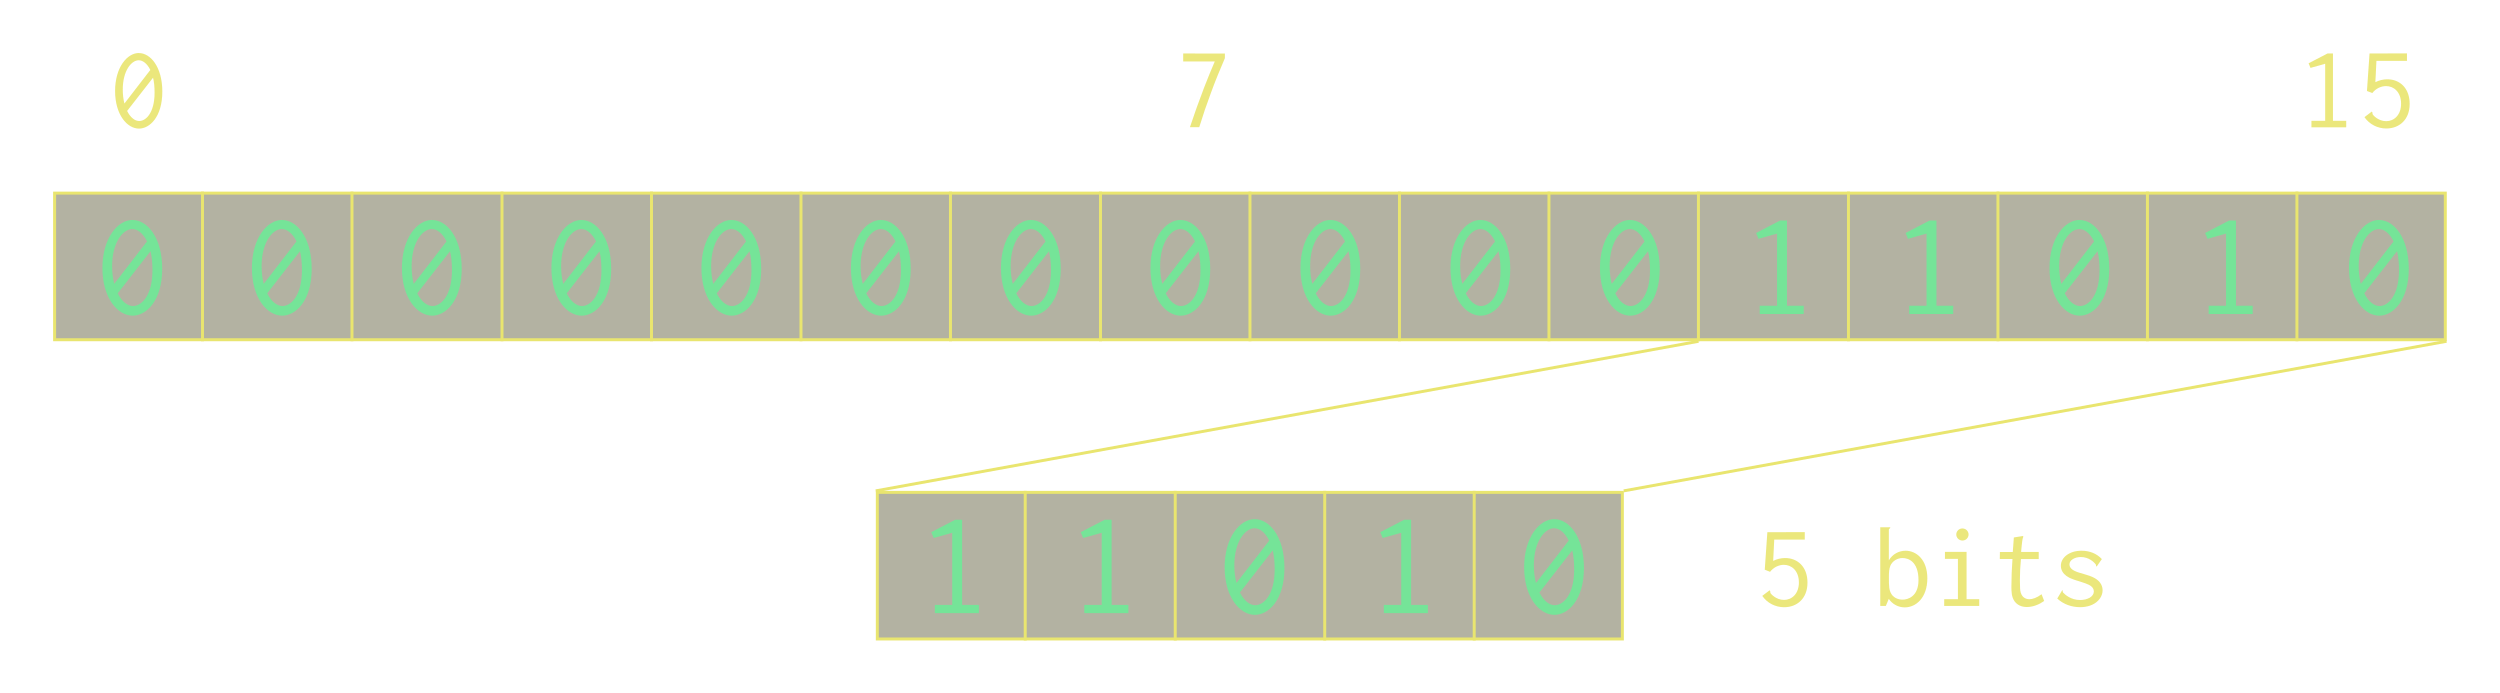 <svg width="47.161mm" height="13.081mm" version="1.1" viewBox="0 0 47.161 13.081" xmlns="http://www.w3.org/2000/svg">
 <g transform="translate(-154.73 -57.011)">
  <path d="m171.25 66.271 15.522-2.822" fill="none" stroke="#e9e56f" stroke-width=".056"/>
  <rect x="155.76" y="60.654" width="45.099" height="2.766" fill="#3b390d" fill-opacity=".384" stroke="#e9e56f" stroke-width=".056"/>
  <g fill="none" stroke="#e9e56f" stroke-width=".056">
   <path d="m158.55 60.626v2.822"/>
   <path d="m161.37 60.626v2.822"/>
   <path d="m164.2 60.626v2.822"/>
   <path d="m167.02 60.626v2.822"/>
   <path d="m169.84 60.626v2.822"/>
   <path d="m172.66 60.626v2.822"/>
   <path d="m175.49 60.626v2.822"/>
   <path d="m178.31 60.626v2.822"/>
   <path d="m181.13 60.626v2.822"/>
   <path d="m183.95 60.626v2.822"/>
   <path d="m186.77 60.626v2.822"/>
   <path d="m189.6 60.626v2.822"/>
   <path d="m192.42 60.626v2.822"/>
   <path d="m195.24 60.626v2.822"/>
   <path d="m198.06 60.626v2.822"/>
  </g>
  <g fill="#6fe997" opacity=".91" stroke-width=".282px" aria-label="0 0 0 0 0 0 0 0 0 0 0 1 1 0 1 0">
   <path d="m157.23 61.16c-0.28 0-0.568 0.345-0.568 0.907 0 0.571 0.291 0.899 0.571 0.899 0.254 0 0.557-0.277 0.557-0.884 0-0.599-0.288-0.921-0.559-0.921zm0.274 0.404-0.619 0.802c-0.025-0.099-0.04-0.209-0.04-0.333 0-0.452 0.206-0.701 0.381-0.701 0.096 0 0.201 0.076 0.277 0.232zm0.065 0.186c0.025 0.099 0.037 0.218 0.037 0.356 0 0.492-0.212 0.678-0.367 0.678-0.105 0-0.212-0.085-0.288-0.24z"/>
   <path d="m160.05 61.16c-0.28 0-0.568 0.345-0.568 0.907 0 0.571 0.291 0.899 0.571 0.899 0.254 0 0.557-0.277 0.557-0.884 0-0.599-0.288-0.921-0.559-0.921zm0.274 0.404-0.619 0.802c-0.025-0.099-0.04-0.209-0.04-0.333 0-0.452 0.206-0.701 0.381-0.701 0.096 0 0.201 0.076 0.277 0.232zm0.065 0.186c0.025 0.099 0.037 0.218 0.037 0.356 0 0.492-0.212 0.678-0.367 0.678-0.105 0-0.212-0.085-0.288-0.24z"/>
   <path d="m162.88 61.16c-0.28 0-0.568 0.345-0.568 0.907 0 0.571 0.291 0.899 0.571 0.899 0.254 0 0.557-0.277 0.557-0.884 0-0.599-0.288-0.921-0.559-0.921zm0.274 0.404-0.619 0.802c-0.025-0.099-0.04-0.209-0.04-0.333 0-0.452 0.206-0.701 0.381-0.701 0.096 0 0.201 0.076 0.277 0.232zm0.065 0.186c0.025 0.099 0.037 0.218 0.037 0.356 0 0.492-0.212 0.678-0.367 0.678-0.105 0-0.212-0.085-0.288-0.24z"/>
   <path d="m165.7 61.16c-0.28 0-0.568 0.345-0.568 0.907 0 0.571 0.291 0.899 0.571 0.899 0.254 0 0.557-0.277 0.557-0.884 0-0.599-0.288-0.921-0.559-0.921zm0.274 0.404-0.619 0.802c-0.025-0.099-0.04-0.209-0.04-0.333 0-0.452 0.206-0.701 0.381-0.701 0.096 0 0.201 0.076 0.277 0.232zm0.065 0.186c0.025 0.099 0.037 0.218 0.037 0.356 0 0.492-0.212 0.678-0.367 0.678-0.105 0-0.212-0.085-0.288-0.24z"/>
   <path d="m168.53 61.16c-0.28 0-0.568 0.345-0.568 0.907 0 0.571 0.291 0.899 0.571 0.899 0.254 0 0.557-0.277 0.557-0.884 0-0.599-0.288-0.921-0.559-0.921zm0.274 0.404-0.619 0.802c-0.025-0.099-0.04-0.209-0.04-0.333 0-0.452 0.206-0.701 0.381-0.701 0.096 0 0.201 0.076 0.277 0.232zm0.065 0.186c0.025 0.099 0.037 0.218 0.037 0.356 0 0.492-0.212 0.678-0.367 0.678-0.105 0-0.212-0.085-0.288-0.24z"/>
   <path d="m171.35 61.16c-0.28 0-0.568 0.345-0.568 0.907 0 0.571 0.291 0.899 0.571 0.899 0.254 0 0.557-0.277 0.557-0.884 0-0.599-0.288-0.921-0.559-0.921zm0.274 0.404-0.619 0.802c-0.025-0.099-0.04-0.209-0.04-0.333 0-0.452 0.206-0.701 0.381-0.701 0.096 0 0.201 0.076 0.277 0.232zm0.065 0.186c0.025 0.099 0.037 0.218 0.037 0.356 0 0.492-0.212 0.678-0.367 0.678-0.105 0-0.212-0.085-0.288-0.24z"/>
   <path d="m174.18 61.16c-0.28 0-0.568 0.345-0.568 0.907 0 0.571 0.291 0.899 0.571 0.899 0.254 0 0.557-0.277 0.557-0.884 0-0.599-0.288-0.921-0.559-0.921zm0.274 0.404-0.619 0.802c-0.025-0.099-0.04-0.209-0.04-0.333 0-0.452 0.206-0.701 0.381-0.701 0.096 0 0.201 0.076 0.277 0.232zm0.065 0.186c0.025 0.099 0.037 0.218 0.037 0.356 0 0.492-0.212 0.678-0.367 0.678-0.105 0-0.212-0.085-0.288-0.24z"/>
   <path d="m177 61.16c-0.28 0-0.568 0.345-0.568 0.907 0 0.571 0.291 0.899 0.571 0.899 0.254 0 0.557-0.277 0.557-0.884 0-0.599-0.288-0.921-0.559-0.921zm0.274 0.404-0.619 0.802c-0.025-0.099-0.04-0.209-0.04-0.333 0-0.452 0.206-0.701 0.381-0.701 0.096 0 0.201 0.076 0.277 0.232zm0.065 0.186c0.025 0.099 0.037 0.218 0.037 0.356 0 0.492-0.212 0.678-0.367 0.678-0.105 0-0.212-0.085-0.288-0.24z"/>
   <path d="m179.83 61.16c-0.28 0-0.568 0.345-0.568 0.907 0 0.571 0.291 0.899 0.571 0.899 0.254 0 0.557-0.277 0.557-0.884 0-0.599-0.288-0.921-0.559-0.921zm0.274 0.404-0.619 0.802c-0.025-0.099-0.04-0.209-0.04-0.333 0-0.452 0.206-0.701 0.381-0.701 0.096 0 0.201 0.076 0.277 0.232zm0.065 0.186c0.025 0.099 0.037 0.218 0.037 0.356 0 0.492-0.212 0.678-0.367 0.678-0.105 0-0.212-0.085-0.288-0.24z"/>
   <path d="m182.66 61.16c-0.28 0-0.568 0.345-0.568 0.907 0 0.571 0.291 0.899 0.571 0.899 0.254 0 0.557-0.277 0.557-0.884 0-0.599-0.288-0.921-0.559-0.921zm0.274 0.404-0.619 0.802c-0.025-0.099-0.04-0.209-0.04-0.333 0-0.452 0.206-0.701 0.381-0.701 0.096 0 0.201 0.076 0.277 0.232zm0.065 0.186c0.025 0.099 0.037 0.218 0.037 0.356 0 0.492-0.212 0.678-0.367 0.678-0.105 0-0.212-0.085-0.288-0.24z"/>
   <path d="m185.48 61.16c-0.28 0-0.568 0.345-0.568 0.907 0 0.571 0.291 0.899 0.571 0.899 0.254 0 0.557-0.277 0.557-0.884 0-0.599-0.288-0.921-0.559-0.921zm0.274 0.404-0.619 0.802c-0.025-0.099-0.04-0.209-0.04-0.333 0-0.452 0.206-0.701 0.381-0.701 0.096 0 0.201 0.076 0.277 0.232zm0.065 0.186c0.025 0.099 0.037 0.218 0.037 0.356 0 0.492-0.212 0.678-0.367 0.678-0.105 0-0.212-0.085-0.288-0.24z"/>
   <path d="m188.44 61.171h-0.13l-0.452 0.235 0.045 0.11 0.35-0.099v1.362h-0.328v0.155h0.831v-0.155h-0.316z"/>
   <path d="m191.26 61.171h-0.13l-0.452 0.235 0.045 0.11 0.35-0.099v1.362h-0.328v0.155h0.831v-0.155h-0.316z"/>
   <path d="m193.96 61.16c-0.28 0-0.568 0.345-0.568 0.907 0 0.571 0.291 0.899 0.571 0.899 0.254 0 0.557-0.277 0.557-0.884 0-0.599-0.288-0.921-0.559-0.921zm0.274 0.404-0.619 0.802c-0.025-0.099-0.04-0.209-0.04-0.333 0-0.452 0.206-0.701 0.381-0.701 0.096 0 0.201 0.076 0.277 0.232zm0.065 0.186c0.025 0.099 0.037 0.218 0.037 0.356 0 0.492-0.212 0.678-0.367 0.678-0.105 0-0.212-0.085-0.288-0.24z"/>
   <path d="m196.91 61.171h-0.13l-0.452 0.235 0.045 0.11 0.35-0.099v1.362h-0.328v0.155h0.831v-0.155h-0.316z"/>
   <path d="m199.61 61.16c-0.28 0-0.568 0.345-0.568 0.907 0 0.571 0.291 0.899 0.571 0.899 0.254 0 0.557-0.277 0.557-0.884 0-0.599-0.288-0.921-0.559-0.921zm0.274 0.404-0.619 0.802c-0.025-0.099-0.04-0.209-0.04-0.333 0-0.452 0.206-0.701 0.381-0.701 0.096 0 0.201 0.076 0.277 0.232zm0.065 0.186c0.025 0.099 0.037 0.218 0.037 0.356 0 0.492-0.212 0.678-0.367 0.678-0.105 0-0.212-0.085-0.288-0.24z"/>
  </g>
  <rect x="171.28" y="66.299" width="14.055" height="2.766" fill="#3b390d" fill-opacity=".384" stroke="#e9e56f" stroke-width=".056"/>
  <g fill="none" stroke="#e9e56f" stroke-width=".056">
   <path d="m174.07 66.271v2.822"/>
   <path d="m176.9 66.271v2.822"/>
   <path d="m179.72 66.271v2.822"/>
   <path d="m182.54 66.271v2.822"/>
  </g>
  <g>
   <g fill="#6fe997" opacity=".91" stroke-width=".282px" aria-label="1 1 0 1 0">
    <path d="m172.88 66.815h-0.13l-0.452 0.235 0.045 0.11 0.35-0.099v1.362h-0.328v0.155h0.831v-0.155h-0.316z"/>
    <path d="m175.7 66.815h-0.13l-0.452 0.235 0.045 0.11 0.35-0.099v1.362h-0.328v0.155h0.831v-0.155h-0.316z"/>
    <path d="m178.4 66.804c-0.28 0-0.568 0.345-0.568 0.907 0 0.571 0.291 0.899 0.571 0.899 0.254 0 0.557-0.277 0.557-0.884 0-0.599-0.288-0.921-0.559-0.921zm0.274 0.404-0.619 0.802c-0.025-0.099-0.04-0.209-0.04-0.333 0-0.452 0.206-0.701 0.381-0.701 0.096 0 0.201 0.076 0.277 0.232zm0.065 0.186c0.025 0.099 0.037 0.218 0.037 0.356 0 0.492-0.212 0.678-0.367 0.678-0.105 0-0.212-0.085-0.288-0.24z"/>
    <path d="m181.35 66.815h-0.13l-0.452 0.235 0.045 0.11 0.35-0.099v1.362h-0.328v0.155h0.831v-0.155h-0.316z"/>
    <path d="m184.05 66.804c-0.28 0-0.568 0.345-0.568 0.907 0 0.571 0.291 0.899 0.571 0.899 0.254 0 0.557-0.277 0.557-0.884 0-0.599-0.288-0.921-0.559-0.921zm0.274 0.404-0.619 0.802c-0.025-0.099-0.04-0.209-0.04-0.333 0-0.452 0.206-0.701 0.381-0.701 0.096 0 0.201 0.076 0.277 0.232zm0.065 0.186c0.025 0.099 0.037 0.218 0.037 0.356 0 0.492-0.212 0.678-0.367 0.678-0.105 0-0.212-0.085-0.288-0.24z"/>
   </g>
   <g fill="#e9e56f" opacity=".91" stroke-width=".282px" aria-label="0                 7                  15">
    <path d="m157.35 58.011c-0.221 0-0.449 0.272-0.449 0.716 0 0.451 0.23 0.71 0.451 0.71 0.201 0 0.44-0.219 0.44-0.698 0-0.473-0.228-0.727-0.442-0.727zm0.216 0.319-0.489 0.634c-0.02-0.078-0.031-0.165-0.031-0.263 0-0.357 0.163-0.553 0.301-0.553 0.076 0 0.158 0.06 0.219 0.183zm0.051 0.147c0.02 0.078 0.029 0.172 0.029 0.281 0 0.388-0.167 0.536-0.29 0.536-0.083 0-0.167-0.067-0.228-0.19z"/>
    <path d="m177.05 58.02v0.15h0.596c-0.071 0.165-0.138 0.33-0.203 0.498-0.094 0.245-0.183 0.493-0.266 0.743h0.176c0.067-0.219 0.141-0.435 0.221-0.649 0.08-0.221 0.17-0.437 0.263-0.654v-0.087z"/>
    <path d="m198.74 58.02h-0.103l-0.357 0.185 0.036 0.087 0.277-0.078v1.076h-0.259v0.123h0.656v-0.123h-0.25z"/>
    <path d="m199.43 58.02-0.049 0.707 0.1 0.04c0.067-0.085 0.165-0.132 0.261-0.132 0.145 0 0.283 0.112 0.283 0.332 0 0.214-0.132 0.33-0.281 0.33-0.15 0-0.248-0.114-0.254-0.127-9e-3 -0.018 2e-3 -0.04-0.018-0.054l-0.138 0.105c0.094 0.136 0.248 0.214 0.413 0.214 0.241 0 0.44-0.163 0.44-0.464 0-0.299-0.187-0.464-0.422-0.464-0.076 0-0.154 0.018-0.225 0.054l0.02-0.402h0.576v-0.141z"/>
   </g>
   <path d="m185.36 66.271 15.522-2.822" fill="none" stroke="#e9e56f" stroke-width=".056"/>
   <g fill="#e9e56f" opacity=".91" stroke-width=".282px" aria-label="5 bits">
    <path d="m188.07 67.051-0.049 0.707 0.1 0.04c0.067-0.085 0.165-0.132 0.261-0.132 0.145 0 0.283 0.112 0.283 0.332 0 0.214-0.132 0.33-0.281 0.33s-0.248-0.114-0.254-0.127c-9e-3 -0.018 2e-3 -0.04-0.018-0.054l-0.138 0.105c0.094 0.136 0.248 0.214 0.413 0.214 0.241 0 0.44-0.163 0.44-0.464 0-0.299-0.187-0.464-0.422-0.464-0.076 0-0.154 0.018-0.225 0.054l0.02-0.402h0.576v-0.141z"/>
    <path d="m190.2 66.958v1.484h0.105l0.056-0.134c0.067 0.1 0.179 0.161 0.301 0.161 0.21 0 0.426-0.179 0.426-0.549 0-0.355-0.21-0.52-0.411-0.52-0.129 0-0.25 0.069-0.315 0.181v-0.571c0-0.013 2e-3 -0.018 0.013-0.027 4e-3 -0.002 0.016-0.011 0.013-0.025zm0.422 0.58c0.096 0 0.299 0.056 0.299 0.417 0 0.31-0.201 0.368-0.301 0.368-0.069 0-0.223-0.027-0.25-0.223-7e-3 -0.051-7e-3 -0.112-7e-3 -0.201 0-0.091 4e-3 -0.158 0.027-0.214 0.038-0.091 0.132-0.147 0.232-0.147z"/>
    <path d="m191.42 67.422v0.132h0.245v0.761h-0.259v0.127h0.661v-0.127h-0.239v-0.893zm0.33-0.442c-0.065 0-0.116 0.051-0.116 0.114 0 0.062 0.051 0.114 0.116 0.114 0.065 0 0.116-0.051 0.116-0.114 0-0.062-0.051-0.114-0.116-0.114z"/>
    <path d="m192.72 67.15-0.02 0.274h-0.243l-2e-3 0.132h0.239c-0.013 0.174-0.02 0.348-0.02 0.52 0 0.091 0 0.194 0.06 0.279 0.049 0.067 0.127 0.107 0.232 0.107 0.12 0 0.239-0.051 0.326-0.114l-0.049-0.127c-0.087 0.065-0.167 0.094-0.23 0.094-0.076 0-0.154-0.042-0.172-0.165 0-0.009-7e-3 -0.047-7e-3 -0.196 0-0.132 7e-3 -0.266 0.02-0.397h0.335v-0.134h-0.332s0.016-0.183 0.027-0.241c2e-3 -0.022 0.02-0.036 0.011-0.06z"/>
    <path d="m194.38 67.558c-0.094-0.103-0.23-0.158-0.382-0.158-0.237 0-0.391 0.132-0.391 0.283 0 0.179 0.192 0.243 0.248 0.263 0.087 0.031 0.199 0.058 0.274 0.094 0.085 0.04 0.1 0.094 0.1 0.129 0 0.096-0.116 0.161-0.261 0.161-0.174 0-0.286-0.105-0.319-0.141-7e-3 -0.009-7e-3 -0.016-7e-3 -0.025 0-0.002 2e-3 -0.016-9e-3 -0.02l-0.094 0.158c0.12 0.112 0.277 0.163 0.431 0.163 0.279 0 0.424-0.165 0.424-0.319 0-0.069-0.029-0.163-0.15-0.23-0.114-0.065-0.279-0.087-0.375-0.134-0.083-0.04-0.1-0.089-0.1-0.125 0-0.08 0.1-0.138 0.214-0.138 0.147 0 0.245 0.089 0.283 0.141 7e-3 0.007 4e-3 0.013 4e-3 0.02 0 0.013 9e-3 0.018 0.013 0.018z"/>
   </g>
  </g>
 </g>
</svg>
